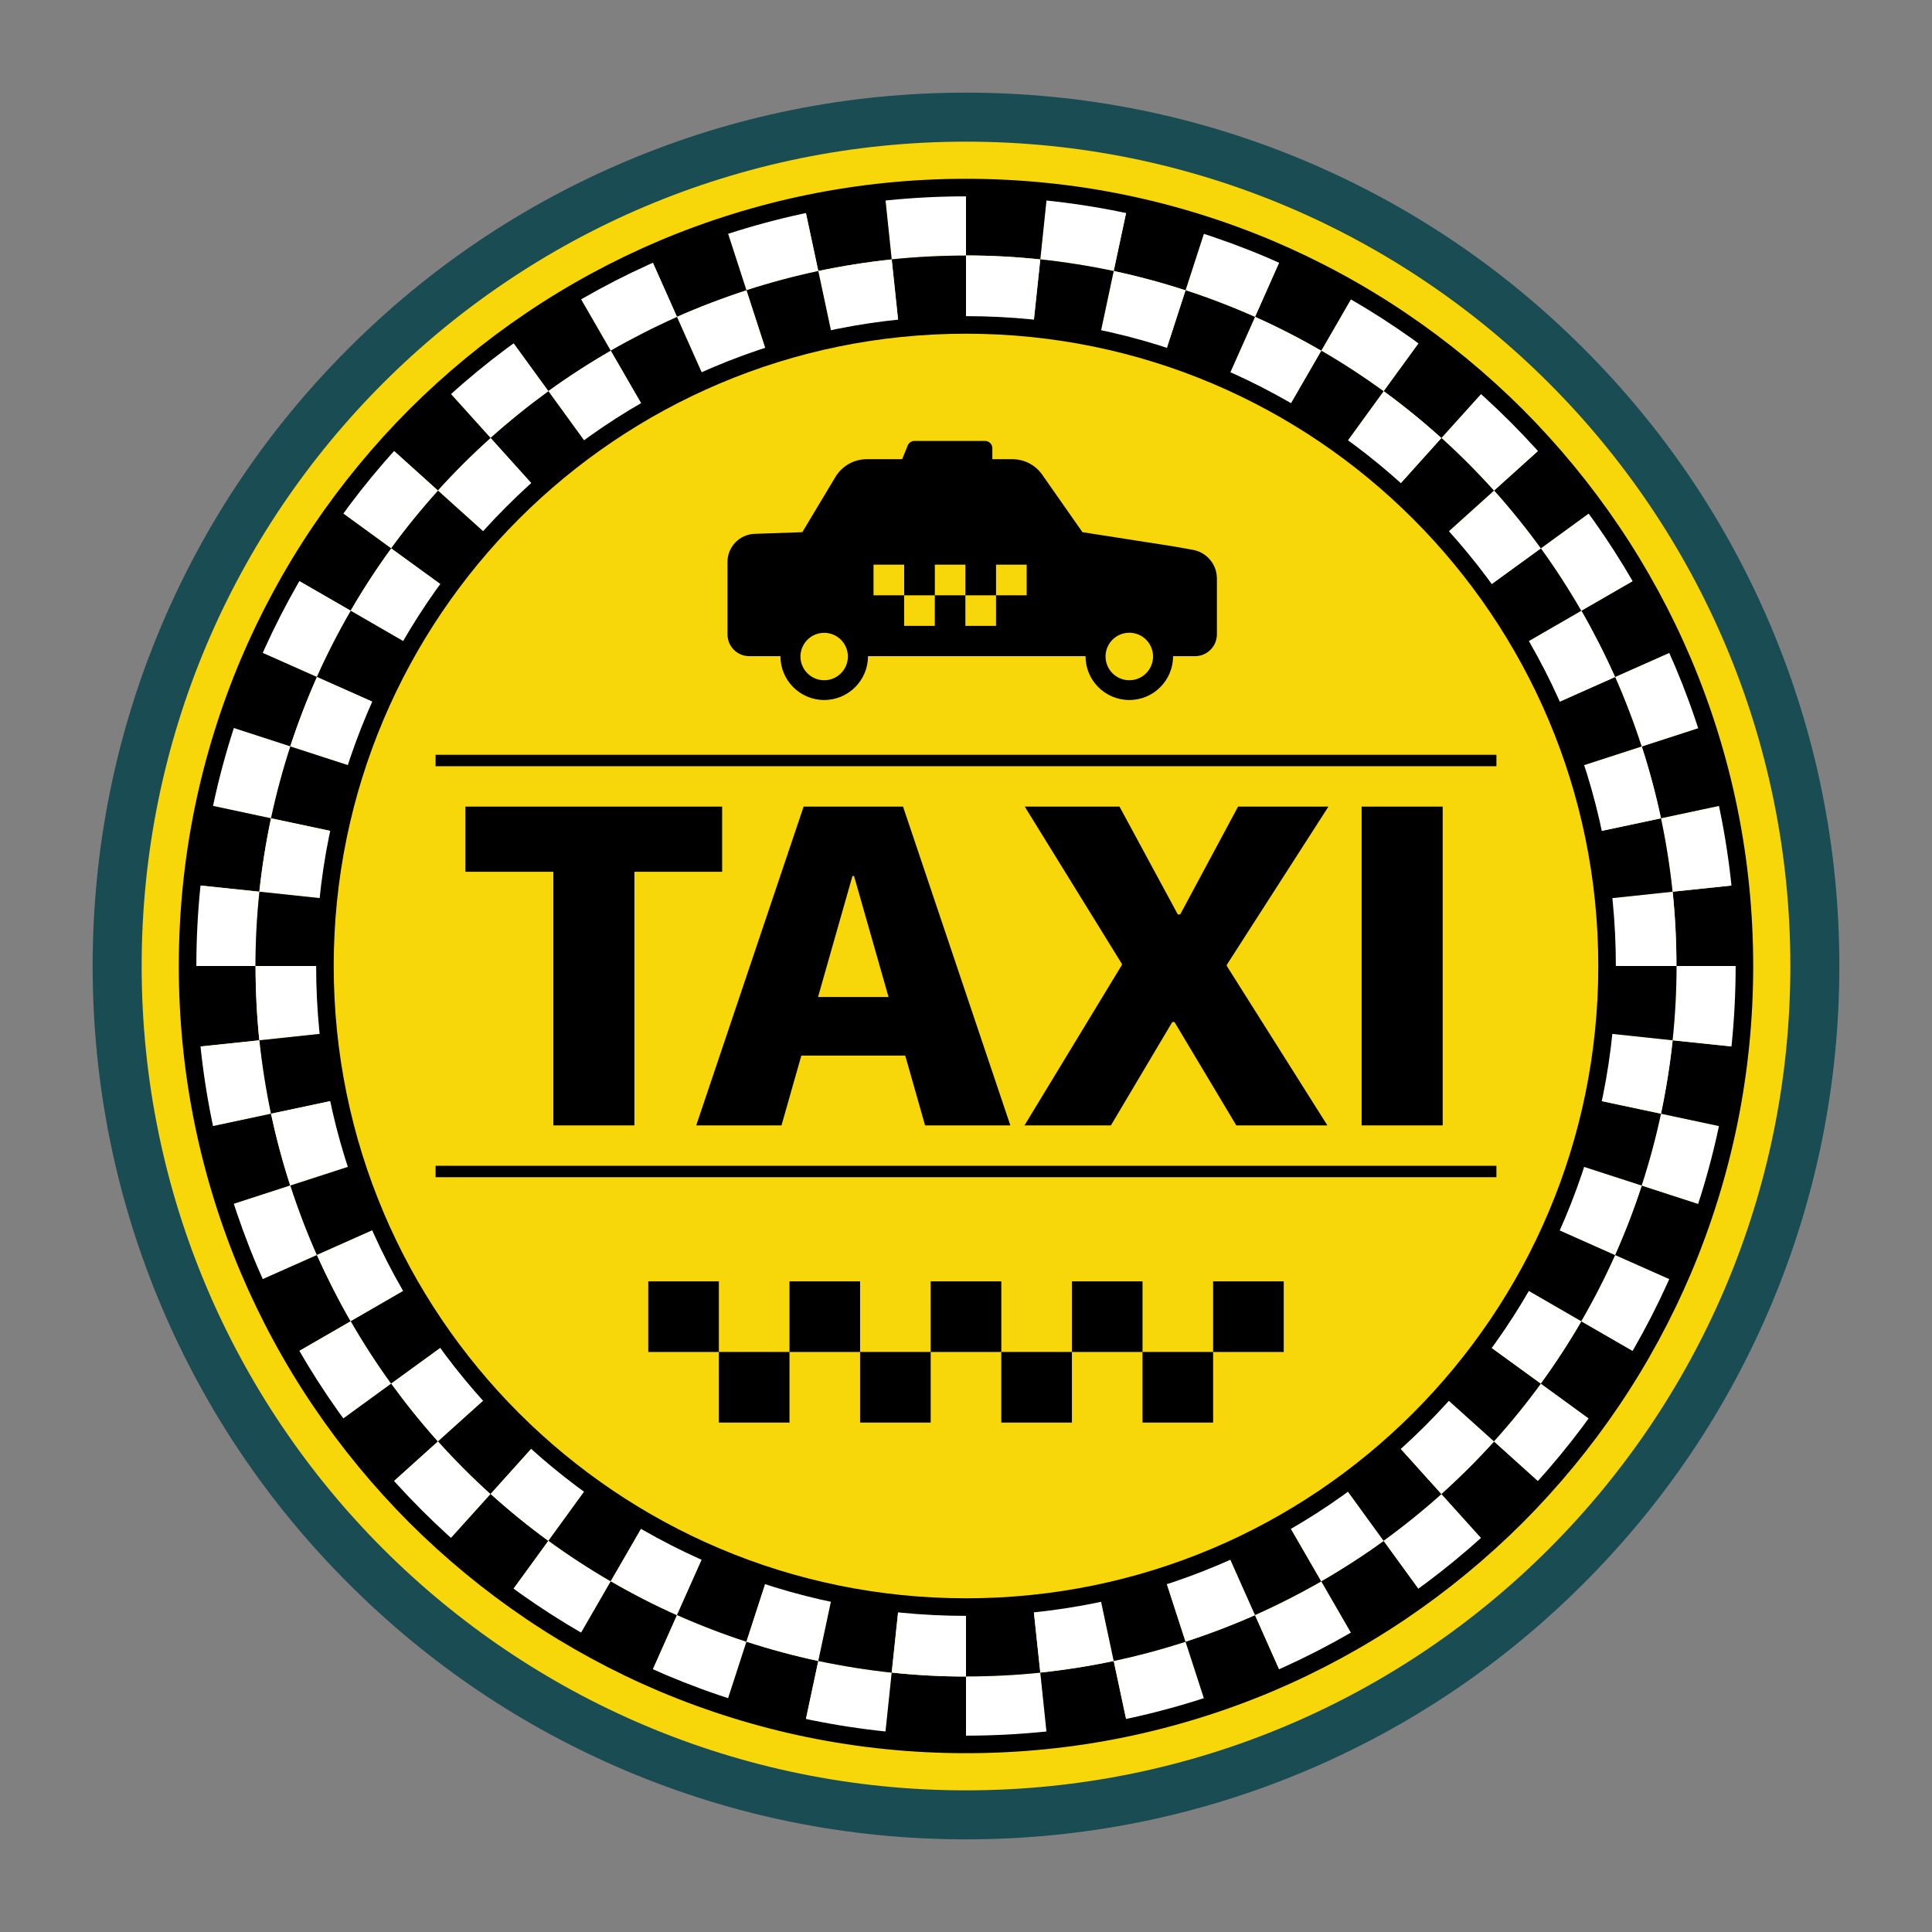 <svg xmlns="http://www.w3.org/2000/svg" viewBox="0 0 2200 2200" width="300" height="300"><rect x="0" y="0" width="2200" height="2200" fill="#808080" stroke="none"/><title>73336137_Checkered Circle Taxi Frame-ai</title><style>		.s0 { fill: #1a4c54 } 		.s1 { fill: #f7d60a } 		.s2 { fill: #ffffff } 		.s3 { fill: #000000 } 	</style><g id="Object"><g id="&lt;Group&gt;"><g id="&lt;Group&gt;"><path id="&lt;Compound Path&gt;" class="s0" d="m1100 2094.5c-134.2 0-264.5-26.3-387.1-78.1-118.5-50.1-224.8-121.8-316.1-213.2-91.4-91.3-163.1-197.6-213.2-316.1-51.8-122.6-78.1-252.9-78.1-387.1 0-134.2 26.3-264.5 78.1-387.1 50.1-118.5 121.8-224.8 213.2-316.1 91.3-91.4 197.6-163.1 316.1-213.2 122.6-51.8 252.9-78.1 387.1-78.1 134.2 0 264.5 26.3 387.1 78.1 118.5 50.1 224.8 121.8 316.1 213.2 91.4 91.3 163.1 197.6 213.2 316.1 51.8 122.6 78.1 252.9 78.1 387.1 0 134.2-26.3 264.5-78.1 387.1-50.1 118.5-121.8 224.8-213.2 316.1-91.3 91.4-197.6 163.1-316.1 213.2-122.6 51.8-252.9 78.1-387.1 78.1z"></path><path id="&lt;Path&gt;" class="s1" d="m2038.7 1100c0 518.4-420.3 938.7-938.7 938.7-518.4 0-938.7-420.3-938.7-938.7 0-518.4 420.3-938.7 938.7-938.7 518.4 0 938.7 420.3 938.7 938.7z"></path><path id="&lt;Path&gt;" class="s2" d="m1100 221v70q-42.7 0-84.6 4.3l-7.3-69.5c30.2-3.2 60.9-4.8 91.9-4.8z"></path><path id="&lt;Path&gt;" class="s3" d="m1100 291v70q-39 0-77.3 4l-7.3-69.7q41.9-4.3 84.6-4.3z"></path><path id="&lt;Path&gt;" class="s3" d="m1008.1 225.8l7.3 69.6q-42.4 4.5-83.6 13.2l-14.6-68.5c29.7-6.2 60.1-11 90.9-14.3z"></path><path id="&lt;Path&gt;" class="s2" d="m1015.4 295.4l7.4 69.6q-38.8 4.1-76.5 12.1l-14.5-68.5q41.2-8.7 83.6-13.2z"></path><path id="&lt;Path&gt;" class="s2" d="m917.2 240.2l14.6 68.4q-41.7 8.9-81.8 21.9l-21.6-66.5c28.8-9.4 58.5-17.3 88.8-23.8z"></path><path id="&lt;Path&gt;" class="s3" d="m931.8 308.6l14.6 68.5q-38.2 8.2-74.8 20l-21.6-66.6q40.1-13 81.8-21.9z"></path><path id="&lt;Path&gt;" class="s3" d="m828.4 264l21.6 66.6q-40.6 13.2-79.1 30.2l-28.5-63.9c27.8-12.3 56.5-23.3 86-32.9z"></path><path id="&lt;Path&gt;" class="s2" d="m850 330.6l21.6 66.6q-37 12-72.2 27.6l-28.5-64q38.5-17 79.1-30.2z"></path><path id="&lt;Path&gt;" class="s2" d="m742.5 297l28.4 63.9q-38.9 17.4-75.5 38.4l-34.9-60.6c26.3-15.1 53.6-29.1 82-41.7z"></path><path id="&lt;Path&gt;" class="s3" d="m770.9 360.9l28.5 64q-35.6 15.8-68.9 35l-35.1-60.6q36.6-21 75.5-38.4z"></path><path id="&lt;Path&gt;" class="s3" d="m660.5 338.8l35 60.6q-37 21.3-71.1 46l-41.1-56.6c24.6-17.8 50.3-34.5 77.2-50z"></path><path id="&lt;Path&gt;" class="s2" d="m695.5 399.4l35 60.6q-33.7 19.5-64.9 42.1l-41.2-56.7q34.1-24.7 71.1-46z"></path><path id="&lt;Path&gt;" class="s2" d="m583.3 388.9l41.2 56.6q-34.5 25.1-65.9 53.2l-46.8-52c22.6-20.3 46.4-39.6 71.5-57.8z"></path><path id="&lt;Path&gt;" class="s3" d="m624.5 445.5l41.1 56.6q-31.5 22.9-60.1 48.6l-46.9-52q31.4-28.1 65.9-53.2z"></path><path id="&lt;Path&gt;" class="s3" d="m511.8 446.8l46.9 52q-31.7 28.5-60 59.8l-52-46.8c20.4-22.5 42.1-44.3 65.1-65z"></path><path id="&lt;Path&gt;" class="s2" d="m558.7 498.8l46.8 52q-28.9 26.1-54.7 54.6l-52.1-46.8q28.3-31.3 60-59.8z"></path><path id="&lt;Path&gt;" class="s2" d="m446.8 511.8l52 46.9q-28.6 31.7-53.4 65.7l-56.6-41.1c17.9-24.5 37.2-48.4 58-71.5z"></path><path id="&lt;Path&gt;" class="s3" d="m498.8 558.7l52 46.8q-26.1 29-48.7 60.1l-56.7-41.2q24.8-34 53.4-65.7z"></path><path id="&lt;Path&gt;" class="s3" d="m388.9 583.3l56.6 41.2q-25.1 34.5-46.2 70.9l-60.6-34.9c15.2-26.3 31.9-52.1 50.2-77.2z"></path><path id="&lt;Path&gt;" class="s2" d="m445.5 624.5l56.6 41.1q-22.9 31.6-42.2 64.9l-60.6-35.1q21.1-36.4 46.2-70.9z"></path><path id="&lt;Path&gt;" class="s2" d="m338.8 660.5l60.6 35q-21.4 36.9-38.6 75.4l-63.9-28.4c12.4-27.8 26.3-55.1 41.9-82z"></path><path id="&lt;Path&gt;" class="s3" d="m399.4 695.5l60.6 35q-19.5 33.7-35.2 68.9l-64-28.5q17.2-38.5 38.6-75.4z"></path><path id="&lt;Path&gt;" class="s3" d="m297 742.5l63.9 28.4q-17.3 39-30.4 79.1l-66.5-21.6c9.4-28.9 20.4-57.6 33-85.9z"></path><path id="&lt;Path&gt;" class="s2" d="m360.9 770.9l64 28.5q-15.9 35.6-27.8 72.2l-66.6-21.6q13.1-40.1 30.4-79.1z"></path><path id="&lt;Path&gt;" class="s2" d="m264 828.4l66.6 21.6q-13.2 40.6-22 81.8l-68.5-14.6c6.4-29.7 14.3-59.3 23.9-88.8z"></path><path id="&lt;Path&gt;" class="s3" d="m330.6 850l66.6 21.6q-12.1 37.1-20.1 74.7l-68.5-14.5q8.8-41.2 22-81.8z"></path><path id="&lt;Path&gt;" class="s3" d="m240.2 917.2l68.4 14.6q-8.8 41.7-13.3 83.6l-69.6-7.3c3.3-30.2 8.1-60.5 14.5-90.9z"></path><path id="&lt;Path&gt;" class="s2" d="m308.6 931.8l68.5 14.6q-8.1 38.1-12.1 76.3l-69.7-7.3q4.5-41.9 13.3-83.6z"></path><path id="&lt;Path&gt;" class="s2" d="m225.8 1008.1l69.6 7.3q-4.5 42.5-4.5 84.6h-70c0.1-30.4 1.7-61 4.9-91.9z"></path><path id="&lt;Path&gt;" class="s3" d="m295.4 1015.4l69.6 7.4q-4 38.7-4.1 77.2h-70q0-42.1 4.5-84.6z"></path><path id="&lt;Path&gt;" class="s3" d="m221 1100h70q0 42.7 4.3 84.6l-69.6 7.3c-3.1-30.2-4.7-60.9-4.7-91.9z"></path><path id="&lt;Path&gt;" class="s2" d="m291 1100h70q0 39 4 77.2l-69.7 7.4q-4.3-41.9-4.3-84.6z"></path><path id="&lt;Path&gt;" class="s2" d="m225.8 1191.9l69.6-7.3q4.5 42.4 13.2 83.6l-68.5 14.6c-6.2-29.7-11-60.1-14.3-90.9z"></path><path id="&lt;Path&gt;" class="s3" d="m295.4 1184.6l69.6-7.4q4.1 38.8 12.1 76.5l-68.5 14.5q-8.7-41.2-13.2-83.6z"></path><path id="&lt;Path&gt;" class="s3" d="m240.2 1282.8l68.4-14.6q8.9 41.7 21.9 81.8l-66.5 21.6c-9.4-28.8-17.3-58.5-23.8-88.8z"></path><path id="&lt;Path&gt;" class="s2" d="m308.6 1268.2l68.5-14.6q8.2 38.2 20 74.8l-66.6 21.6q-13-40.1-21.9-81.8z"></path><path id="&lt;Path&gt;" class="s2" d="m264 1371.6l66.6-21.6q13.2 40.6 30.2 79.1l-63.9 28.5c-12.3-27.8-23.3-56.5-32.9-86z"></path><path id="&lt;Path&gt;" class="s3" d="m330.6 1350l66.6-21.6q12 37 27.6 72.2l-64 28.5q-17-38.5-30.2-79.1z"></path><path id="&lt;Path&gt;" class="s3" d="m297 1457.5l63.9-28.4q17.4 38.9 38.4 75.5l-60.6 34.9c-15.1-26.3-29.1-53.6-41.7-82z"></path><path id="&lt;Path&gt;" class="s2" d="m360.9 1429.1l64-28.5q15.8 35.6 35 68.9l-60.6 35.1q-21-36.6-38.4-75.5z"></path><path id="&lt;Path&gt;" class="s2" d="m338.8 1539.5l60.6-35q21.3 37 46 71.1l-56.6 41.1c-17.8-24.6-34.5-50.3-50-77.2z"></path><path id="&lt;Path&gt;" class="s3" d="m399.4 1504.5l60.6-35q19.5 33.7 42.1 64.9l-56.7 41.2q-24.7-34.1-46-71.1z"></path><path id="&lt;Path&gt;" class="s3" d="m388.9 1616.7l56.6-41.2q25.1 34.5 53.2 65.9l-52 46.8c-20.3-22.6-39.6-46.4-57.8-71.5z"></path><path id="&lt;Path&gt;" class="s2" d="m445.5 1575.5l56.6-41.1q22.9 31.5 48.6 60.1l-52 46.9q-28.1-31.4-53.2-65.9z"></path><path id="&lt;Path&gt;" class="s2" d="m446.8 1688.2l52-46.9q28.5 31.7 59.8 60l-46.8 52c-22.5-20.4-44.3-42.1-65-65.1z"></path><path id="&lt;Path&gt;" class="s3" d="m498.8 1641.3l52-46.8q26.1 28.9 54.6 54.7l-46.8 52.1q-31.3-28.3-59.8-60z"></path><path id="&lt;Path&gt;" class="s3" d="m511.8 1753.2l46.9-52q31.7 28.6 65.7 53.4l-41.1 56.6c-24.5-17.9-48.4-37.2-71.5-58z"></path><path id="&lt;Path&gt;" class="s2" d="m558.7 1701.2l46.8-52q29 26.1 60.1 48.7l-41.2 56.7q-34-24.8-65.7-53.4z"></path><path id="&lt;Path&gt;" class="s2" d="m583.3 1811.1l41.2-56.6q34.5 25.1 70.9 46.2l-34.9 60.6c-26.3-15.2-52.1-31.9-77.2-50.2z"></path><path id="&lt;Path&gt;" class="s3" d="m624.5 1754.5l41.1-56.6q31.6 22.9 64.9 42.2l-35.1 60.6q-36.4-21.1-70.9-46.2z"></path><path id="&lt;Path&gt;" class="s3" d="m660.5 1861.2l35-60.6q36.9 21.4 75.4 38.6l-28.4 63.9c-27.8-12.4-55.1-26.3-82-41.9z"></path><path id="&lt;Path&gt;" class="s2" d="m695.5 1800.6l35-60.6q33.7 19.5 68.9 35.2l-28.5 64q-38.5-17.2-75.4-38.6z"></path><path id="&lt;Path&gt;" class="s2" d="m742.5 1903l28.4-63.9q39 17.3 79.1 30.4l-21.6 66.5c-28.9-9.4-57.6-20.4-85.9-33z"></path><path id="&lt;Path&gt;" class="s3" d="m770.9 1839.1l28.5-64q35.6 15.9 72.2 27.8l-21.6 66.6q-40.1-13.1-79.1-30.4z"></path><path id="&lt;Path&gt;" class="s3" d="m828.4 1936l21.6-66.6q40.6 13.2 81.8 22l-14.6 68.5c-29.7-6.4-59.3-14.3-88.8-23.9z"></path><path id="&lt;Path&gt;" class="s2" d="m850 1869.4l21.6-66.6q37.1 12.1 74.7 20.1l-14.5 68.5q-41.2-8.8-81.8-22z"></path><path id="&lt;Path&gt;" class="s2" d="m917.2 1959.8l14.6-68.4q41.7 8.8 83.6 13.3l-7.3 69.6c-30.2-3.3-60.5-8.1-90.9-14.5z"></path><path id="&lt;Path&gt;" class="s3" d="m931.8 1891.4l14.6-68.5q38.1 8.1 76.3 12.1l-7.3 69.7q-41.9-4.5-83.6-13.3z"></path><path id="&lt;Path&gt;" class="s3" d="m1008.1 1974.2l7.3-69.6q42.5 4.5 84.6 4.5v70c-30.4-0.1-61-1.7-91.9-4.9z"></path><path id="&lt;Path&gt;" class="s2" d="m1015.4 1904.6l7.4-69.6q38.7 4 77.2 4.1v70q-42.1 0-84.6-4.5z"></path><path id="&lt;Path&gt;" class="s2" d="m1100 1979v-70q42.7 0 84.6-4.3l7.3 69.6c-30.2 3.1-60.9 4.7-91.9 4.7z"></path><path id="&lt;Path&gt;" class="s3" d="m1100 1909v-70q39 0 77.2-4l7.4 69.7q-41.9 4.3-84.6 4.3z"></path><path id="&lt;Path&gt;" class="s3" d="m1191.9 1974.2l-7.3-69.6q42.4-4.5 83.6-13.2l14.6 68.5c-29.7 6.2-60.1 11-90.9 14.3z"></path><path id="&lt;Path&gt;" class="s2" d="m1184.6 1904.6l-7.4-69.6q38.8-4.1 76.5-12.1l14.5 68.5q-41.2 8.7-83.6 13.2z"></path><path id="&lt;Path&gt;" class="s2" d="m1282.8 1959.8l-14.6-68.4q41.7-8.9 81.8-21.9l21.6 66.5c-28.8 9.4-58.5 17.3-88.8 23.8z"></path><path id="&lt;Path&gt;" class="s3" d="m1268.2 1891.4l-14.6-68.5q38.2-8.2 74.8-20l21.6 66.6q-40.1 13-81.8 21.9z"></path><path id="&lt;Path&gt;" class="s3" d="m1371.6 1936l-21.6-66.6q40.6-13.2 79.1-30.2l28.5 63.9c-27.8 12.3-56.5 23.3-86 32.9z"></path><path id="&lt;Path&gt;" class="s2" d="m1350 1869.4l-21.6-66.6q37-12 72.2-27.6l28.5 64q-38.5 17-79.1 30.2z"></path><path id="&lt;Path&gt;" class="s2" d="m1457.5 1903l-28.4-63.9q38.9-17.4 75.5-38.4l34.9 60.6c-26.3 15.1-53.6 29.1-82 41.7z"></path><path id="&lt;Path&gt;" class="s3" d="m1429.1 1839.1l-28.5-64q35.6-15.8 68.9-35l35.1 60.6q-36.6 21-75.5 38.4z"></path><path id="&lt;Path&gt;" class="s3" d="m1539.5 1861.2l-35-60.6q37-21.3 71.1-46l41.1 56.6c-24.6 17.8-50.3 34.5-77.2 50z"></path><path id="&lt;Path&gt;" class="s2" d="m1504.5 1800.6l-35-60.6q33.7-19.5 64.9-42.1l41.2 56.7q-34.1 24.7-71.1 46z"></path><path id="&lt;Path&gt;" class="s2" d="m1616.7 1811.1l-41.2-56.6q34.5-25.1 65.9-53.2l46.8 52c-22.6 20.3-46.4 39.6-71.5 57.8z"></path><path id="&lt;Path&gt;" class="s3" d="m1575.5 1754.5l-41.1-56.6q31.5-22.9 60.1-48.6l46.9 52q-31.4 28.1-65.9 53.2z"></path><path id="&lt;Path&gt;" class="s3" d="m1688.2 1753.2l-46.9-52q31.7-28.5 60-59.8l52 46.8c-20.4 22.5-42.1 44.3-65.1 65z"></path><path id="&lt;Path&gt;" class="s2" d="m1641.3 1701.2l-46.8-52q28.9-26.1 54.7-54.6l52.1 46.8q-28.3 31.3-60 59.8z"></path><path id="&lt;Path&gt;" class="s2" d="m1753.2 1688.2l-52-46.9q28.6-31.7 53.4-65.7l56.6 41.1c-17.9 24.5-37.2 48.4-58 71.5z"></path><path id="&lt;Path&gt;" class="s3" d="m1701.2 1641.3l-52-46.8q26.1-29 48.7-60.1l56.7 41.2q-24.8 34-53.4 65.7z"></path><path id="&lt;Path&gt;" class="s3" d="m1811.1 1616.7l-56.6-41.2q25.1-34.5 46.2-70.9l60.6 34.9c-15.2 26.3-31.9 52.1-50.2 77.2z"></path><path id="&lt;Path&gt;" class="s2" d="m1754.5 1575.5l-56.6-41.1q22.9-31.6 42.2-64.9l60.6 35.1q-21.1 36.4-46.2 70.9z"></path><path id="&lt;Path&gt;" class="s2" d="m1861.2 1539.5l-60.6-35q21.4-36.9 38.6-75.4l63.9 28.4c-12.4 27.8-26.3 55.1-41.9 82z"></path><path id="&lt;Path&gt;" class="s3" d="m1800.6 1504.5l-60.6-35q19.5-33.7 35.2-68.9l64 28.5q-17.2 38.5-38.6 75.4z"></path><path id="&lt;Path&gt;" class="s3" d="m1903 1457.5l-63.9-28.4q17.3-39 30.4-79.1l66.5 21.6c-9.4 28.9-20.4 57.6-33 85.9z"></path><path id="&lt;Path&gt;" class="s2" d="m1839.1 1429.1l-64-28.5q15.9-35.6 27.8-72.2l66.6 21.6q-13.1 40.1-30.4 79.1z"></path><path id="&lt;Path&gt;" class="s2" d="m1936 1371.6l-66.6-21.6q13.2-40.6 22-81.8l68.5 14.6c-6.4 29.7-14.3 59.3-23.9 88.8z"></path><path id="&lt;Path&gt;" class="s3" d="m1869.4 1350l-66.6-21.6q12.1-37.1 20.1-74.7l68.5 14.5q-8.8 41.2-22 81.8z"></path><path id="&lt;Path&gt;" class="s3" d="m1959.8 1282.8l-68.4-14.6q8.8-41.7 13.3-83.6l69.6 7.3c-3.3 30.2-8.1 60.5-14.5 90.9z"></path><path id="&lt;Path&gt;" class="s2" d="m1891.4 1268.2l-68.5-14.6q8.1-38.1 12.1-76.3l69.7 7.3q-4.5 41.9-13.3 83.6z"></path><path id="&lt;Path&gt;" class="s2" d="m1974.2 1191.9l-69.6-7.3q4.5-42.5 4.5-84.6h70c-0.1 30.4-1.7 61-4.9 91.9z"></path><path id="&lt;Path&gt;" class="s3" d="m1904.6 1184.6l-69.6-7.4q4-38.7 4.1-77.2h70q0 42.1-4.5 84.6z"></path><path id="&lt;Path&gt;" class="s3" d="m1979 1100h-70q0-42.7-4.3-84.6l69.6-7.3c3.1 30.2 4.7 60.9 4.7 91.9z"></path><path id="&lt;Path&gt;" class="s2" d="m1909 1100h-70q0-39-4-77.2l69.7-7.4q4.3 41.9 4.3 84.6z"></path><path id="&lt;Path&gt;" class="s2" d="m1974.2 1008.1l-69.6 7.3q-4.5-42.4-13.2-83.6l68.5-14.6c6.2 29.7 11 60.1 14.3 90.9z"></path><path id="&lt;Path&gt;" class="s3" d="m1904.6 1015.4l-69.6 7.4q-4.1-38.8-12.1-76.5l68.5-14.5q8.7 41.2 13.2 83.6z"></path><path id="&lt;Path&gt;" class="s3" d="m1959.8 917.2l-68.4 14.6q-8.9-41.7-21.9-81.8l66.5-21.6c9.4 28.8 17.3 58.5 23.8 88.8z"></path><path id="&lt;Path&gt;" class="s2" d="m1891.4 931.8l-68.5 14.6q-8.2-38.2-20-74.8l66.6-21.6q13 40.1 21.9 81.8z"></path><path id="&lt;Path&gt;" class="s2" d="m1936 828.4l-66.6 21.6q-13.2-40.6-30.2-79.1l63.9-28.5c12.3 27.8 23.3 56.5 32.9 86z"></path><path id="&lt;Path&gt;" class="s3" d="m1869.4 850l-66.6 21.6q-12-37-27.6-72.2l64-28.5q17 38.5 30.2 79.1z"></path><path id="&lt;Path&gt;" class="s3" d="m1903 742.5l-63.9 28.4q-17.4-38.9-38.4-75.5l60.6-34.9c15.1 26.3 29.1 53.6 41.7 82z"></path><path id="&lt;Path&gt;" class="s2" d="m1839.1 770.9l-64 28.5q-15.8-35.6-35-68.9l60.6-35.1q21 36.6 38.4 75.5z"></path><path id="&lt;Path&gt;" class="s2" d="m1861.2 660.5l-60.6 35q-21.3-37-46-71.1l56.6-41.1c17.8 24.6 34.5 50.3 50 77.2z"></path><path id="&lt;Path&gt;" class="s3" d="m1800.6 695.5l-60.6 35q-19.5-33.7-42.1-64.9l56.7-41.2q24.7 34.1 46 71.1z"></path><path id="&lt;Path&gt;" class="s3" d="m1811.1 583.3l-56.6 41.2q-25.1-34.5-53.2-65.9l52-46.8c20.3 22.6 39.6 46.4 57.8 71.5z"></path><path id="&lt;Path&gt;" class="s2" d="m1754.5 624.5l-56.6 41.1q-22.9-31.5-48.6-60.1l52-46.9q28.1 31.4 53.2 65.9z"></path><path id="&lt;Path&gt;" class="s2" d="m1753.2 511.8l-52 46.9q-28.5-31.7-59.8-60l46.8-52c22.5 20.4 44.3 42.1 65 65.1z"></path><path id="&lt;Path&gt;" class="s3" d="m1701.2 558.7l-52 46.8q-26.1-28.9-54.6-54.7l46.8-52.1q31.3 28.3 59.8 60z"></path><path id="&lt;Path&gt;" class="s3" d="m1688.2 446.8l-46.9 52q-31.7-28.6-65.7-53.4l41.1-56.6c24.5 17.9 48.4 37.2 71.5 58z"></path><path id="&lt;Path&gt;" class="s2" d="m1641.3 498.8l-46.8 52q-29-26.1-60.1-48.7l41.2-56.7q34 24.8 65.7 53.4z"></path><path id="&lt;Path&gt;" class="s2" d="m1616.7 388.9l-41.2 56.6q-34.5-25.1-70.9-46.2l34.9-60.6c26.3 15.2 52.1 31.9 77.2 50.2z"></path><path id="&lt;Path&gt;" class="s3" d="m1575.5 445.5l-41.1 56.6q-31.6-22.9-64.9-42.2l35.1-60.6q36.4 21.1 70.9 46.2z"></path><path id="&lt;Path&gt;" class="s3" d="m1539.5 338.8l-35 60.6q-36.9-21.4-75.4-38.6l28.4-63.9c27.8 12.4 55.1 26.3 82 41.9z"></path><path id="&lt;Path&gt;" class="s2" d="m1504.5 399.4l-35 60.6q-33.7-19.5-68.9-35.2l28.5-64q38.5 17.2 75.4 38.6z"></path><path id="&lt;Path&gt;" class="s2" d="m1457.5 297l-28.4 63.9q-39-17.3-79.1-30.4l21.6-66.5c28.9 9.4 57.6 20.4 85.9 33z"></path><path id="&lt;Path&gt;" class="s3" d="m1429.1 360.9l-28.5 64q-35.6-15.9-72.2-27.8l21.6-66.6q40.1 13.1 79.1 30.4z"></path><path id="&lt;Path&gt;" class="s3" d="m1371.6 264l-21.6 66.6q-40.6-13.2-81.8-22l14.6-68.5c29.7 6.4 59.3 14.3 88.8 23.9z"></path><path id="&lt;Path&gt;" class="s2" d="m1350 330.6l-21.6 66.6q-37.1-12.1-74.7-20.1l14.5-68.5q41.2 8.8 81.8 22z"></path><path id="&lt;Path&gt;" class="s2" d="m1282.8 240.2l-14.6 68.4q-41.7-8.8-83.6-13.3l7.3-69.6c30.2 3.3 60.5 8.1 90.9 14.5z"></path><path id="&lt;Path&gt;" class="s3" d="m1268.2 308.6l-14.6 68.5q-38.1-8.1-76.3-12.1l7.3-69.7q41.9 4.5 83.6 13.3z"></path><path id="&lt;Path&gt;" class="s3" d="m1191.9 225.8l-7.3 69.6q-42.5-4.5-84.6-4.5v-70c30.4 0.1 61 1.7 91.9 4.9z"></path><path id="&lt;Path&gt;" class="s2" d="m1184.6 295.4l-7.4 69.6q-38.7-4-77.2-4.1v-70q42.1 0 84.6 4.5z"></path><path id="&lt;Compound Path&gt;" fill-rule="evenodd" class="s3" d="m1280.6 221.8c57.6 11.8 114.2 29.4 168.3 52.2 53.1 22.5 104.4 50.3 152.3 82.7 47.5 32.1 92.1 68.9 132.7 109.4 40.5 40.6 77.3 85.2 109.4 132.7 32.4 47.9 60.2 99.2 82.7 152.3 22.8 54.1 40.4 110.7 52.2 168.3 12.1 59 18.2 119.8 18.2 180.6 0 60.8-6.1 121.6-18.2 180.6-11.8 57.6-29.4 114.2-52.2 168.3-22.5 53.1-50.3 104.4-82.7 152.3-32.1 47.5-68.9 92.1-109.4 132.7-40.6 40.5-85.2 77.3-132.7 109.4-47.9 32.4-99.2 60.2-152.3 82.7-54.1 22.8-110.7 40.4-168.3 52.2-59 12.1-119.8 18.2-180.6 18.2-60.8 0-121.6-6.1-180.6-18.2-57.6-11.8-114.2-29.4-168.3-52.2-53.1-22.5-104.4-50.3-152.3-82.7-47.5-32.1-92.1-68.9-132.7-109.4-40.5-40.6-77.3-85.2-109.4-132.7-32.4-47.9-60.2-99.2-82.7-152.3-22.8-54.1-40.4-110.7-52.2-168.3-12.1-59-18.2-119.8-18.2-180.6 0-60.8 6.1-121.6 18.2-180.6 11.8-57.6 29.4-114.2 52.2-168.3 22.5-53.1 50.3-104.4 82.7-152.3 32.1-47.5 68.9-92.1 109.4-132.7 40.6-40.5 85.2-77.3 132.7-109.4 47.9-32.4 99.2-60.2 152.3-82.7 54.1-22.8 110.7-40.4 168.3-52.2 59-12.1 119.8-18.2 180.6-18.2 60.8 0 121.6 6.1 180.6 18.2zm-1057 878.2c0 484 392.4 876.4 876.4 876.4 484 0 876.4-392.4 876.4-876.4 0-484-392.4-876.4-876.4-876.4-484 0-876.4 392.4-876.4 876.4z"></path><path id="&lt;Compound Path&gt;" fill-rule="evenodd" class="s3" d="m1388 418.2c43.9 18.5 86.2 41.5 125.7 68.2 39.2 26.5 76.1 56.9 109.5 90.4 33.5 33.4 63.9 70.3 90.4 109.5 26.7 39.5 49.7 81.8 68.2 125.7 38.6 91.2 58.2 188.1 58.2 288 0 99.9-19.6 196.8-58.2 288-18.5 43.9-41.5 86.2-68.2 125.7-26.5 39.2-56.9 76.1-90.4 109.5-33.4 33.5-70.3 63.9-109.5 90.4-39.5 26.7-81.8 49.7-125.7 68.2-91.2 38.6-188.1 58.2-288 58.2-99.9 0-196.8-19.6-288-58.2-43.9-18.5-86.2-41.5-125.7-68.2-39.2-26.5-76.1-56.9-109.5-90.4-33.5-33.4-63.9-70.3-90.4-109.5-26.7-39.5-49.7-81.8-68.2-125.7-38.6-91.2-58.2-188.1-58.2-288 0-99.9 19.6-196.8 58.2-288 18.5-43.9 41.5-86.2 68.2-125.7 26.5-39.2 56.9-76.1 90.4-109.5 33.4-33.5 70.3-63.9 109.5-90.4 39.5-26.7 81.8-49.7 125.7-68.2 91.2-38.6 188.1-58.2 288-58.2 99.9 0 196.8 19.6 288 58.2zm-1008 681.8c0 397.6 322.4 720 720 720 397.6 0 720-322.4 720-720 0-397.6-322.4-720-720-720-397.6 0-720 322.4-720 720z"></path></g><path id="&lt;Path&gt;" class="s3" d="m1704 872.5h-1208v-13h1208z"></path><path id="&lt;Path&gt;" class="s3" d="m1704 1340.5h-1208v-13h1208z"></path><g id="&lt;Group&gt;"><path id="&lt;Path&gt;" class="s3" d="m822.3 918.5h-292.3v74.2h100.1v288.8h92.3v-288.8h99.9z"></path><path id="&lt;Compound Path&gt;" fill-rule="evenodd" class="s3" d="m1028.3 918.5l122.2 363h-97.1l-22.6-79.5h-118.3l-22.6 79.5h-97.1l122.3-363zm-16.5 216.8l-39.3-137.8h-1.8l-39.2 137.8z"></path><path id="&lt;Path&gt;" class="s3" d="m1512.7 918.5h-102.9l-65.9 122.8h-2.7l-66.4-122.8h-107.9l110.6 179.1v1.2l-110.9 182.7h98.4l69.9-117.7h2.5l70.4 117.7h103.7l-114.5-181.5v-1.4z"></path><path id="&lt;Path&gt;" class="s3" d="m1550.5 918.5v363h92.3v-363z"></path></g><path id="&lt;Path&gt;" class="s3" d="m818.6 1539.5h-80.4v-80.4h80.4z"></path><path id="&lt;Path&gt;" class="s3" d="m899 1619.9h-80.4v-80.4h80.4z"></path><path id="&lt;Path&gt;" class="s3" d="m979.4 1539.5h-80.4v-80.4h80.4z"></path><path id="&lt;Path&gt;" class="s3" d="m1059.8 1619.9h-80.4v-80.4h80.4z"></path><path id="&lt;Path&gt;" class="s3" d="m1140.2 1539.5h-80.4v-80.4h80.4z"></path><path id="&lt;Path&gt;" class="s3" d="m1220.6 1619.9h-80.4v-80.4h80.4z"></path><path id="&lt;Path&gt;" class="s3" d="m1301 1539.5h-80.4v-80.4h80.4z"></path><path id="&lt;Path&gt;" class="s3" d="m1381.4 1619.9h-80.4v-80.4h80.4z"></path><path id="&lt;Path&gt;" class="s3" d="m1461.8 1539.5h-80.4v-80.4h80.4z"></path><path id="&lt;Compound Path&gt;" fill-rule="evenodd" class="s3" d="m1385.7 658.8v63.5c0 13.8-11.2 24.9-25 24.9h-24.9c0 27.6-22.3 49.9-49.8 49.9-27.6 0-49.9-22.3-49.9-49.9h-247.7c0 27.6-22.4 49.9-49.9 49.9-27.5 0-49.8-22.3-49.8-49.9h-35.4c-13.8 0-24.9-11.1-24.9-24.9v-82.4c0-17.2 13.6-31.4 30.9-32l54.3-1.9 37.7-62.9c7.6-12.5 21-20.2 35.6-20.2h40.4l6.3-15.5c1.2-3.2 4.3-5.3 7.7-5.3h80.4c4.6 0 8.3 3.7 8.3 8.3v12.5h22.8c13.6 0 26.3 6.6 34 17.7l45.8 65.4 103.2 16.1 22.5 4c15.8 2.8 27.4 16.5 27.4 32.7zm-420.2 88.8c0-14.9-12.1-27-27-27-14.9 0-27 12.1-27 27 0 14.9 12.1 27 27 27 14.9 0 27-12.1 27-27zm203.6-104.6h-34.9v34.9h-34.9v-34.9h-34.8v34.9h-34.9v-34.9h-34.9v34.9h34.9v34.8h34.9v-34.8h34.8v34.8h34.9v-34.8h34.9zm143.9 104.5c0-14.9-12.1-27-27-27-15 0-27.1 12.1-27.1 27 0 15 12.1 27.1 27.1 27.1 14.9 0 27-12.1 27-27.1z"></path></g></g></svg>
